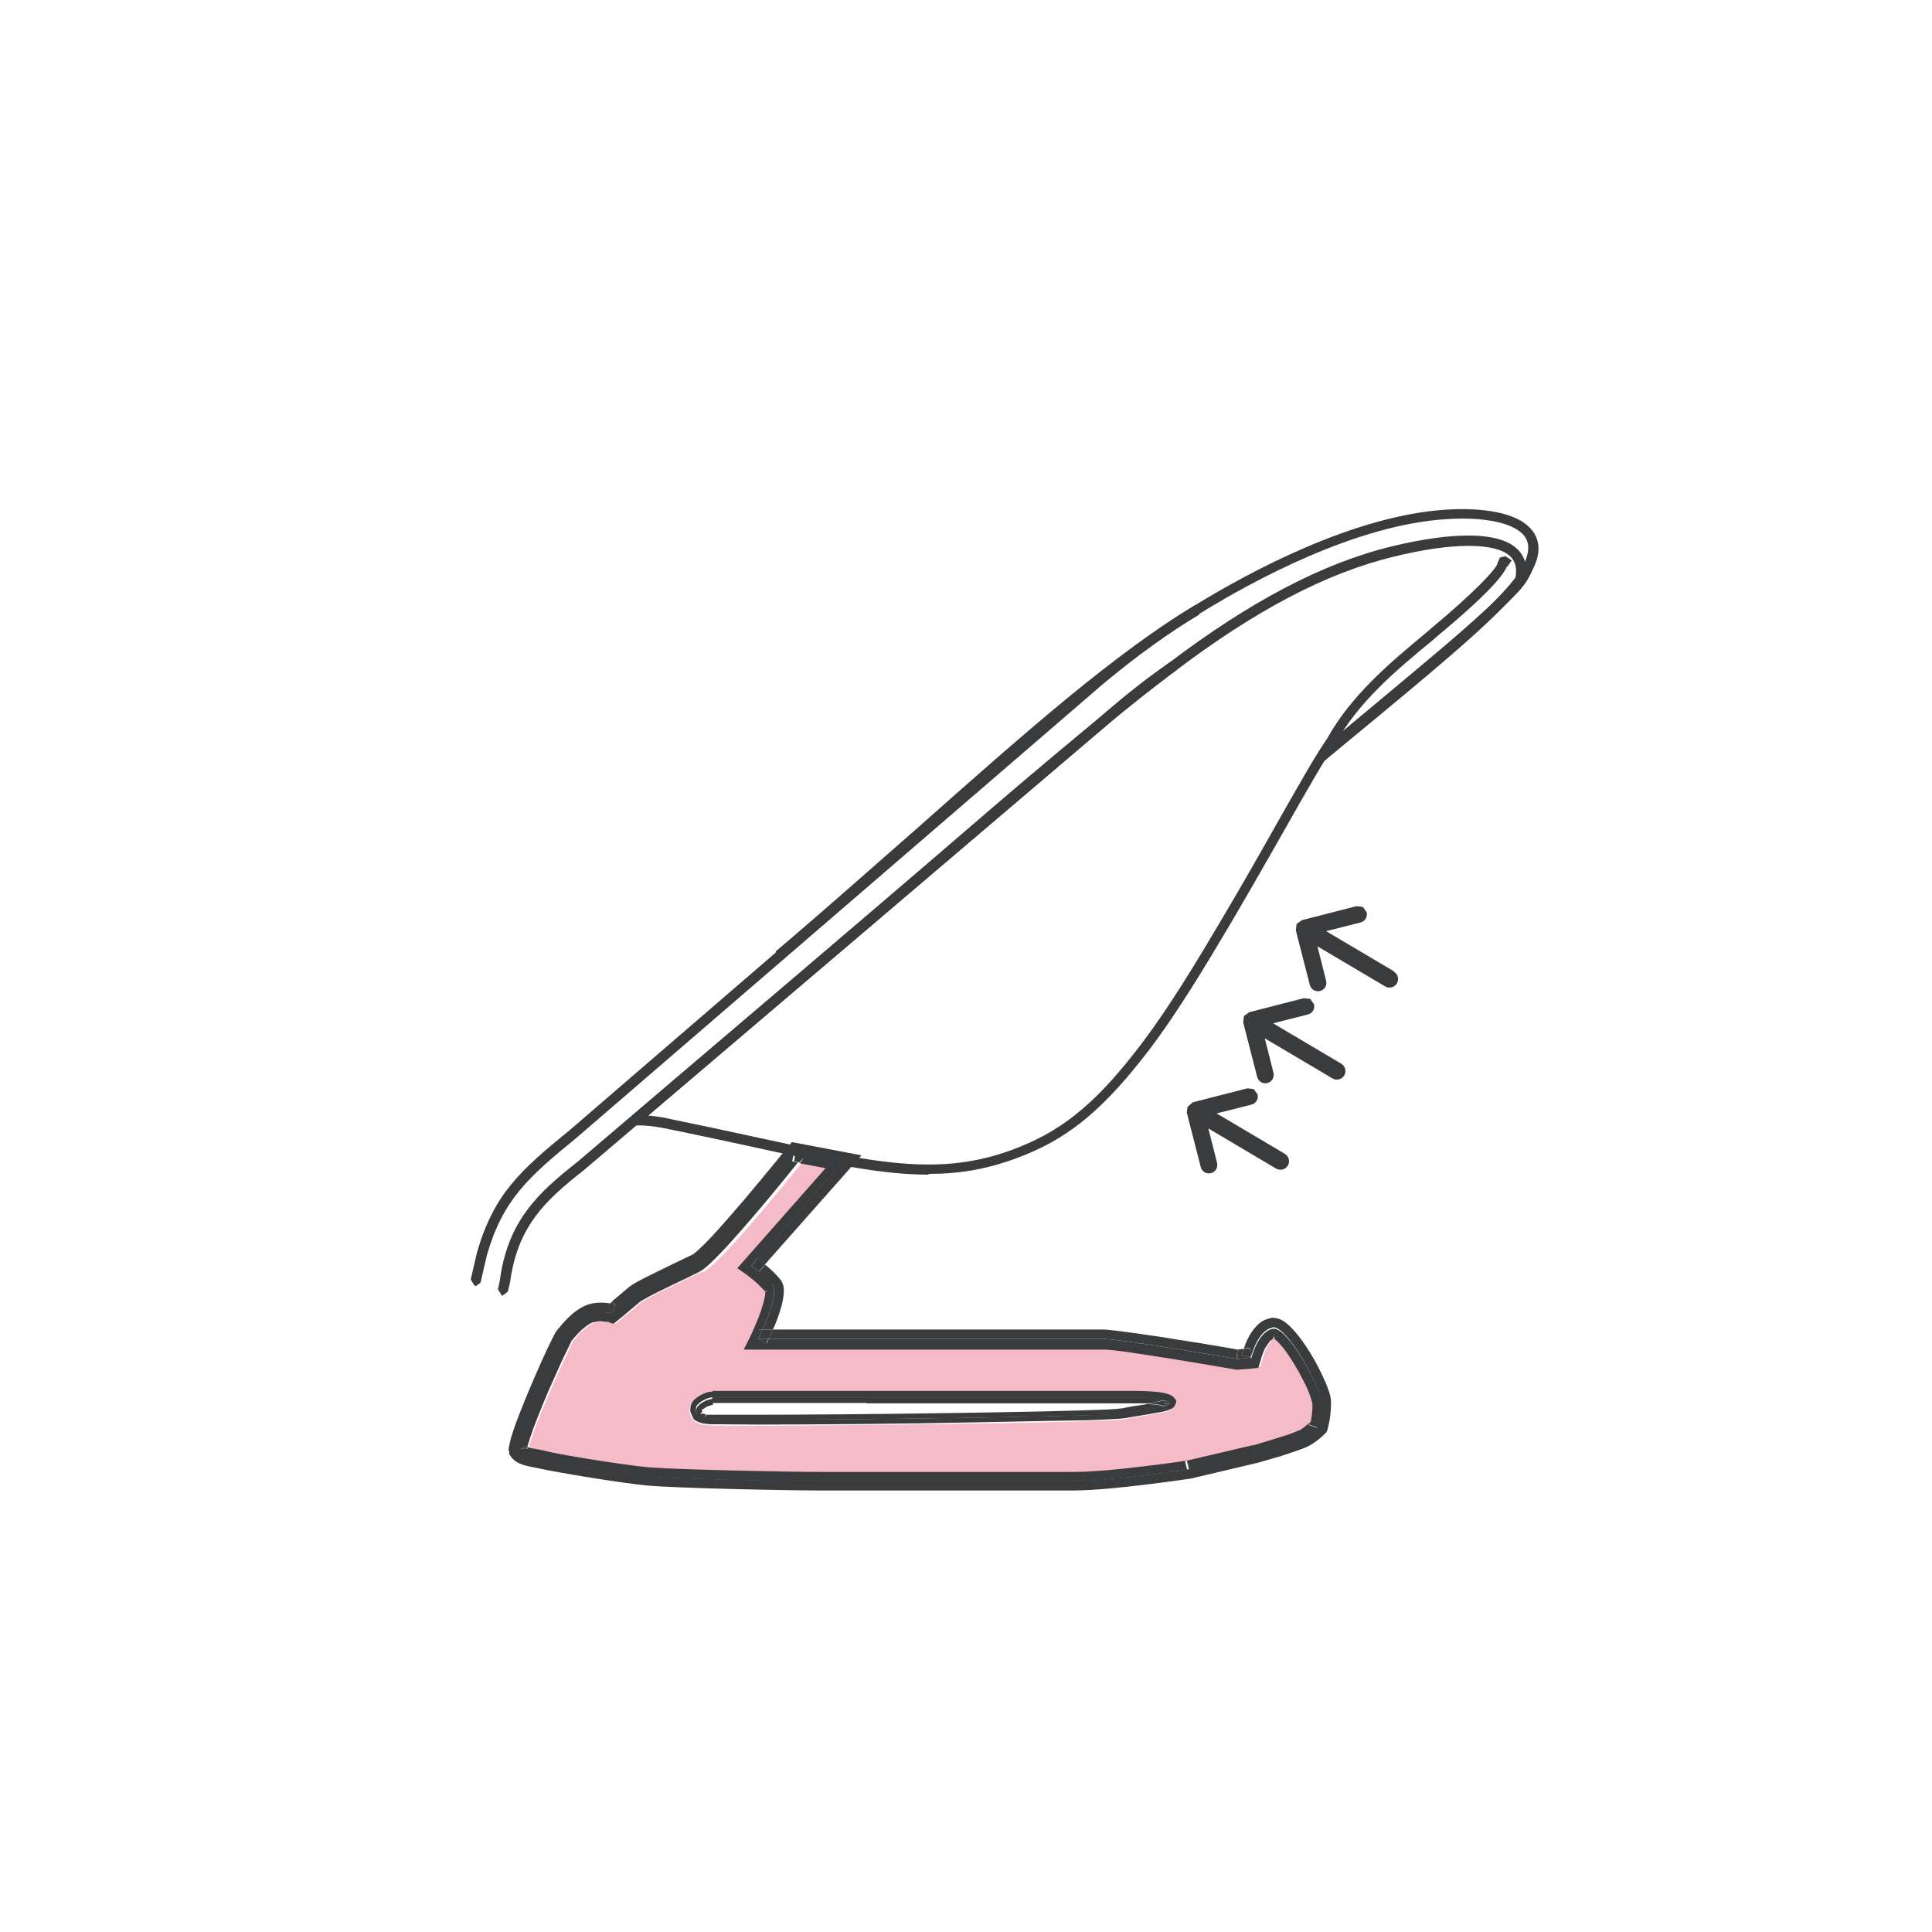 <?xml version="1.0" encoding="UTF-8"?>
<svg xmlns="http://www.w3.org/2000/svg" version="1.1" viewBox="0 0 51.02 51.02">
  <defs>
    <style>
      .cls-1 {
        fill: #f6bbc9;
      }

      .cls-2 {
        fill: #3a3b3c;
      }
    </style>
  </defs>
  <!-- Generator: Adobe Illustrator 28.6.0, SVG Export Plug-In . SVG Version: 1.2.0 Build 709)  -->
  <g>
    <g id="Warstwa_1">
      <g>
        <path class="cls-2" d="M33.63,27.02l.91-.23c.12-.03.19-.15.16-.27l-.1-.14-.17-.02-1.44.37-.14.1-.02.17.37,1.44c.03.12.15.19.27.16.12-.03.19-.15.16-.27l-.23-.91,1.79,1.06c.11.06.24.03.31-.08.06-.11.03-.24-.08-.31l-1.79-1.06Z"></path>
        <path class="cls-2" d="M36.81,25.65l-1.79-1.06.91-.23c.12-.03.19-.15.16-.27l-.1-.14-.17-.02-1.44.37-.14.1-.02.17h0s.37,1.44.37,1.44c.03.12.15.19.27.16.12-.03.19-.15.16-.27l-.23-.91,1.79,1.06c.11.06.24.03.31-.08.06-.11.03-.24-.08-.31Z"></path>
        <path class="cls-2" d="M32.14,29.4l.91-.23c.12-.03.19-.15.16-.27l-.1-.14-.17-.02-1.44.37-.14.12-.02.15.37,1.44c.03.12.15.19.27.16.12-.03.19-.15.16-.27l-.23-.91,1.79,1.06c.11.06.24.03.31-.08.06-.11.03-.24-.08-.31l-1.79-1.06Z"></path>
        <path class="cls-2" d="M12.56,33.95h-.03s-.1-.16-.1-.16l.17-.73c.45-1.54,1.15-2.16,2.45-3.22l13.9-11.98c.92-.76,1.79-1.39,2.59-1.86l.18.05-.05.18c-.79.47-1.65,1.09-2.55,1.84l-13.9,11.98c-1.26,1.03-1.94,1.63-2.36,3.09l-.17.73-.13.1ZM34.92,20.09l-.1-.05v-.19c.6-.51,1.24-1.05,1.87-1.57,1.29-1.08,2.52-2.09,3.23-2.86.15-.17.24-.32.29-.47l.17-.09.09.17c-.06.18-.17.37-.35.57-.73.78-1.96,1.8-3.26,2.89-.62.52-1.27,1.06-1.85,1.56l-.09.03Z"></path>
        <path class="cls-2" d="M13.28,34.21h-.03s-.1-.16-.1-.16l.05-.24c.21-1.57,1.01-2.31,2.04-3.12l14.11-12.01c.53-.45,1.06-.86,1.57-1.21l.19.03-.03.19c-.5.35-1.02.75-1.55,1.2l-14.11,12.01c-1.02.8-1.75,1.48-1.95,2.96l-.06.25-.13.1ZM39.67,14.98l-.13-.11.11-.16.11-.02.16.11-.11.16-.11.02h-.03Z"></path>
        <path class="cls-2" d="M24.51,31.02c-1.27,0-2.7-.31-4.76-.76-.6-.13-1.29-.28-2.03-.43-.3-.06-.58-.12-.96-.11l-.13-.09.04-.15,12.69-10.8c.42-.36.84-.69,1.25-.98l.19.03-.03.19c-.4.29-.82.62-1.23.97l-12.42,10.57c.25.02.46.06.67.11.74.15,1.43.3,2.03.43,3.31.72,4.97,1.08,6.92.36,1.24-.46,2.12-1.15,3.23-2.57.85-1.08,1.67-2.46,2.32-3.56.51-.86.99-1.7,1.41-2.45.58-1.02,1.03-1.82,1.35-2.28.63-1.14,1.68-2.02,2.61-2.79l.15-.13c1.08-.9,1.7-1.54,1.74-1.71l.06-.15.18.04c.06.1.21.34-1.81,2.02l-.15.13c-.96.79-1.95,1.62-2.56,2.72-.31.46-.77,1.26-1.34,2.27-.42.74-.9,1.58-1.41,2.45-.66,1.11-1.48,2.5-2.34,3.59-1.15,1.46-2.06,2.18-3.35,2.65-.78.29-1.51.41-2.3.41ZM39.56,14.91h0s0,0,0,0Z"></path>
        <path class="cls-2" d="M20.59,25.36l-.1-.05v-.19c1.38-1.17,2.61-2.27,3.71-3.23,3.01-2.67,5.19-4.59,7.34-5.9l.04-.02c1.42-.87,4.16-2.35,6.59-2.51.56-.04,1.9-.05,2.33.6.18.27.17.61-.03.99-.45.88-2.04,2.19-5.19,4.79l-.3.25-.19-.02.02-.19.3-.25c3.03-2.5,4.7-3.88,5.12-4.71.15-.3.17-.54.05-.73-.24-.37-1.04-.55-2.09-.48-2.38.15-5.07,1.61-6.47,2.47l-.04.02c-2.13,1.3-4.3,3.22-7.3,5.88-1.09.97-2.33,2.06-3.7,3.24l-.09.03Z"></path>
        <path class="cls-2" d="M21.4,25.76l-.1-.05.02-.19c1.21-1.03,2.31-1.98,3.28-2.81,2.32-2,4.16-3.58,6.09-5.07l.16-.12c2.15-1.63,4.08-2.65,5.9-3.09.98-.24,2.71-.54,3.33.08.21.21.27.5.19.85l-.16.1-.1-.16c.06-.26.02-.46-.12-.6-.38-.38-1.54-.38-3.08,0-1.79.43-3.68,1.43-5.8,3.04l-.16.12c-1.93,1.48-3.76,3.06-6.08,5.06-.97.83-2.06,1.78-3.28,2.81l-.09.03Z"></path>
        <path class="cls-1" d="M18.5,33.6c-.36.18-.99.47-1.34.66-.11.06-.21.12-.21.12-.16.14-.45.38-.45.38h0s0,0,0,0l-.26.21-.12-.04h-.01s-.05-.01-.05-.01l-.17-.02-.19.03c-.17.05-.45.32-.58.51h0s0,.01,0,.01l-.03.06-.09.19c-.07.15-.17.36-.27.58-.2.45-.43.99-.59,1.41-.09.23-.15.43-.17.53l.08.03c.1.03.25.05.41.08.25.06,1.97.36,2.73.43.76.07,3.59.13,4.51.12.93,0,5.76,0,6.72,0,.46,0,1.21-.07,1.84-.15.61-.07,1.1-.15,1.13-.15l1.75-.41s.63-.18,1-.31c.12-.04.23-.09.25-.1.11-.07.2-.14.25-.19l.02-.09c.02-.1.04-.24.04-.42,0,0-.02-.1-.06-.22-.04-.12-.11-.26-.18-.41-.15-.3-.35-.64-.53-.86-.11-.14-.21-.23-.25-.25l-.09.06-.13.19c-.08.16-.12.31-.13.36l-.05.16-.16.02-.39.04h-.03s-1.73-.3-2.77-.45c-.34-.05-.62-.08-.69-.08h-9.55l.18-.36s.1-.2.2-.46c.1-.25.2-.56.19-.69v-.03c-.09-.1-.21-.21-.31-.3-.11-.09-.19-.14-.19-.15l-.23-.16,2.33-2.64-.68-.13c-.35.44-1.66,2.05-2.31,2.66-.11.1-.2.18-.3.23ZM22.89,36.76c3.09,0,6.86,0,7.13,0,.34,0,.64.02.83.09.06.03.13.05.18.14h0s.01.07.01.07l-.05.12-.06.05-.13.05c-.09.02-.21.05-.34.07-.26.04-.56.08-.76.13-.07.01-.2.02-.42.03-.21,0-.5.02-.85.03-.69.02-1.61.04-2.61.05-2,.03-4.32.06-5.79.06-.62,0-1.09,0-1.32-.01l-.17-.02c-.1-.03-.17-.06-.24-.11l-.09-.2v-.1c.02-.18.14-.26.24-.32.11-.06.23-.11.34-.11h0c.07,0,1.9,0,4.08,0Z"></path>
        <path class="cls-2" d="M33.03,35.85c.02-.06.19-.73.58-.79l-.04-.25c-.17.02-.3.11-.39.21-.14.15-.23.32-.29.47l-.04.12.16-.02.02.25Z"></path>
        <polygon class="cls-2" points="13.45 38.4 13.45 38.4 13.45 38.4 13.45 38.4"></polygon>
        <polygon class="cls-2" points="32.67 35.89 33.03 35.85 32.79 35.78 32.84 35.62 32.68 35.64 32.71 35.64 32.67 35.89"></polygon>
        <polygon class="cls-2" points="33.03 35.85 33.01 35.6 32.84 35.62 32.79 35.78 33.03 35.85"></polygon>
        <polygon class="cls-2" points="13.45 38.4 13.45 38.4 13.45 38.4 13.45 38.4"></polygon>
        <polygon class="cls-2" points="16.24 34.44 16.24 34.45 16.25 34.44 16.24 34.44"></polygon>
        <polygon class="cls-2" points="16.24 34.45 16.17 34.68 16.34 34.56 16.24 34.45"></polygon>
        <polygon class="cls-2" points="32.67 35.89 32.71 35.64 32.68 35.64 32.65 35.64 32.67 35.89"></polygon>
        <polygon class="cls-2" points="33.57 34.81 33.57 34.81 33.57 34.81 33.57 34.81"></polygon>
        <polygon class="cls-2" points="33.57 34.81 33.57 34.81 33.57 34.81 33.57 34.81"></polygon>
        <polygon class="cls-2" points="33.57 34.81 33.57 34.81 33.57 34.81 33.61 35.06 33.57 34.81"></polygon>
        <path class="cls-2" d="M22.27,30.67l-2.27,2.57s.1.07.2.15l2.55-2.88-1.84-.35-.09.12.2.16,1.26.24Z"></path>
        <polygon class="cls-2" points="16.24 34.44 16.25 34.44 16.24 34.45 16.34 34.56 16.18 34.36 16.18 34.36 16.17 34.37 16.24 34.44"></polygon>
        <polygon class="cls-2" points="16.17 34.68 16.24 34.45 16.24 34.44 16.11 34.42 16.02 34.49 16.17 34.68"></polygon>
        <path class="cls-2" d="M14.9,35.28c.16-.2.43-.5.7-.59s.58,0,.58,0l-.15-.2.09-.07c-.06-.01-.15-.02-.24-.02-.11,0-.23.01-.35.05-.37.13-.64.46-.82.68-.05.06-.07.12-.12.21-.16.31-.44.94-.69,1.54-.12.3-.24.59-.32.83-.04.12-.08.23-.1.32-.02.09-.04.16-.05.25l.03.13.23-.1c-.09-.2,1.06-2.82,1.22-3.02Z"></path>
        <polygon class="cls-2" points="13.45 38.4 13.45 38.4 13.45 38.4 13.68 38.3 13.45 38.4"></polygon>
        <path class="cls-2" d="M29.17,35.36c.43,0,3.5.53,3.5.53l-.02-.25h.03c-.15-.03-.84-.15-1.56-.26-.41-.07-.84-.13-1.19-.18-.36-.05-.62-.08-.76-.09-.21,0-2.5,0-4.73,0-1.67,0-3.3,0-4.03,0-.04.1-.08.19-.11.25h8.87Z"></path>
        <path class="cls-2" d="M16.34,34.56s.28-.24.45-.38,1.14-.57,1.6-.81,2.63-2.94,2.63-2.94l-.2-.16s-.54.67-1.14,1.38c-.3.35-.61.71-.87.99-.13.14-.25.26-.35.35-.09.09-.18.15-.19.15-.23.11-.59.28-.91.44-.16.08-.31.15-.44.22-.13.07-.22.12-.3.18-.16.14-.44.37-.45.38h0s.15.19.15.19Z"></path>
        <path class="cls-2" d="M19.84,33.43s.09.06.2.15l.17-.19c-.1-.08-.17-.13-.2-.15l-.17.19Z"></path>
        <path class="cls-2" d="M20.13,35.11c-.06.15-.11.25-.11.25h.28c.03-.06.07-.15.11-.25-.12,0-.21,0-.27,0Z"></path>
        <path class="cls-2" d="M20.4,33.93c.15.18-.1.82-.26,1.18.07,0,.16,0,.27,0l.06-.13c.11-.28.22-.59.23-.88,0-.1-.01-.21-.1-.32-.12-.15-.27-.28-.39-.38l-.17.19c.11.09.26.22.36.35Z"></path>
        <polygon class="cls-2" points="16.17 34.37 16.18 34.36 16.11 34.42 16.24 34.44 16.17 34.37"></polygon>
        <path class="cls-2" d="M34.99,36.48c-.14-.33-.35-.72-.58-1.04-.11-.16-.23-.3-.35-.42-.12-.11-.24-.21-.44-.22h-.06s.04.25.04.25c.39-.06,1.29,1.6,1.29,1.99s-.09.65-.09.65c0,0-.14.15-.34.27-.2.12-1.31.43-1.31.43l-1.76.41s-2.05.31-3.02.31h-6.72c-.93,0-3.75-.05-4.53-.13-.78-.07-2.49-.36-2.77-.43-.28-.07-.59-.07-.68-.27l-.23.1c.1.21.29.28.43.32.15.04.3.06.42.09.31.07,1.99.36,2.8.44.81.07,3.62.13,4.55.13h6.72c1,0,3.05-.31,3.06-.31h.01s1.78-.42,1.78-.42h0s.28-.08.59-.17c.15-.05.31-.1.45-.15.14-.05.25-.09.34-.14.24-.14.39-.3.4-.31l.04-.04.02-.05s.1-.3.1-.73c0-.18-.07-.35-.16-.57Z"></path>
        <polygon class="cls-2" points="33.63 35.23 33.63 35.23 33.63 35.31 33.63 35.23"></polygon>
        <polygon class="cls-2" points="20.2 34.09 20.25 34.04 20.19 34.06 20.2 34.09"></polygon>
        <polygon class="cls-2" points="33.63 35.31 33.65 35.31 33.63 35.19 33.63 35.23 33.63 35.23 33.63 35.31"></polygon>
        <polygon class="cls-2" points="20.19 34.06 20.19 34.07 20.2 34.09 20.19 34.06"></polygon>
        <polygon class="cls-2" points="33.63 35.23 33.61 35.31 33.63 35.31 33.63 35.23"></polygon>
        <rect class="cls-2" x="13.9" y="38.19" width="0" height="0" transform="translate(-24.99 26.4) rotate(-53.13)"></rect>
        <polygon class="cls-2" points="13.9 38.2 13.9 38.19 13.9 38.19 13.74 38.26 13.92 38.26 13.9 38.2 13.9 38.2"></polygon>
        <polygon class="cls-2" points="15.09 35.43 15.09 35.43 15.09 35.43 15.09 35.43"></polygon>
        <polygon class="cls-2" points="13.9 38.19 13.9 38.2 13.9 38.2 13.92 38.26 13.92 38.26 13.93 38.21 13.91 38.2 13.9 38.19"></polygon>
        <polygon class="cls-2" points="13.9 38.2 13.9 38.19 13.9 38.19 13.9 38.2"></polygon>
        <polygon class="cls-2" points="13.9 38.2 13.9 38.2 13.9 38.19 13.9 38.2"></polygon>
        <polygon class="cls-2" points="33.65 35.31 33.63 35.31 33.61 35.31 33.61 35.31 33.62 35.32 33.64 35.31 33.65 35.31"></polygon>
        <rect class="cls-2" x="13.9" y="38.19" width="0" height="0" transform="translate(-9.56 5) rotate(-15.26)"></rect>
        <path class="cls-2" d="M20.04,33.58c-.11-.09-.2-.15-.2-.15l.19.17h.01Z"></path>
        <polygon class="cls-2" points="20.2 34.09 20.25 34.04 20.2 34.09 20.2 34.09"></polygon>
        <polygon class="cls-2" points="31.35 38.57 31.34 38.57 31.4 38.82 31.36 38.57 31.35 38.57"></polygon>
        <polygon class="cls-2" points="33.1 38.16 33.09 38.16 33.16 38.4 33.1 38.16 33.1 38.16"></polygon>
        <path class="cls-2" d="M31.35,38.57s-.52.08-1.13.15c-.63.08-1.38.15-1.84.15-.96,0-5.8,0-6.72,0-.92,0-3.75-.06-4.51-.12-.76-.07-2.48-.36-2.73-.43-.16-.04-.31-.06-.41-.08l-.08-.03v.05s-.01,0-.01,0h-.18l.16-.07h0s.01.01.01.01h.02c.02-.09.09-.29.17-.52.16-.42.38-.96.59-1.41.1-.23.19-.43.27-.58l.09-.19.03-.06h0s0-.01,0-.01h0s0,0,0,0c.14-.19.41-.46.58-.51l.19-.03.17.02h.05s.01.01.01.01l.12.04.26-.21h0s0,0,0,0c0,0,.28-.24.45-.38,0,0,.1-.06.21-.12.35-.19.99-.48,1.34-.66.1-.05.19-.13.3-.23.65-.61,1.96-2.22,2.31-2.66l-.15-.03.05-.25s-2.16,2.71-2.63,2.94-1.43.67-1.6.81-.45.38-.45.38l-.16.13s-.3-.09-.58,0-.55.39-.7.59-1.31,2.82-1.22,3.02.41.2.68.27c.28.07,1.98.36,2.77.43.78.07,3.6.13,4.53.13h6.72c.96,0,3.02-.31,3.02-.31l-.06-.24h.01Z"></path>
        <path class="cls-2" d="M34.58,37.59v-.02s-.13.12-.24.19c-.01,0-.12.05-.25.1-.38.13-.97.3-1,.31h0s.06.24.06.24c0,0,1.11-.31,1.31-.43.2-.12.34-.27.34-.27l-.24-.08v-.03Z"></path>
        <path class="cls-2" d="M33.03,35.85l-.36.04s-3.08-.53-3.5-.53h-8.87l-.05.11-.22-.11v-.25h.11c.16-.36.41-1,.26-1.18-.1-.13-.24-.26-.36-.35h-.01s-.19-.15-.19-.15l.14-.2.02.02,2.27-2.57-1.26-.24.2.16-.09.12.68.13-2.33,2.64.23.16s.08.06.19.15c.1.08.22.2.31.3h0s.07-.03.07-.03l-.05.04h0s-.01-.01-.01-.01v.03c0,.13-.09.44-.19.69-.1.25-.2.46-.2.46l-.18.36h9.55c.07,0,.35.03.69.08,1.04.15,2.77.45,2.77.45h.03s.39-.03.39-.03l.16-.02.05-.16s.05-.2.13-.36l.13-.19.09-.06h-.01s0-.01,0-.01l.02-.07v-.05l.02.12h0s-.02.01-.02.01c.04.02.14.11.25.25.18.23.38.56.53.86.08.15.14.29.18.41.04.11.06.21.06.22,0,.18-.02.32-.04.42l-.02.09.02-.02.02-.02.18.17s.09-.26.09-.65-.9-2.05-1.29-1.99c-.39.06-.56.73-.58.79Z"></path>
        <polygon class="cls-2" points="34.61 37.55 34.59 37.57 34.58 37.59 34.57 37.62 34.81 37.7 34.63 37.53 34.61 37.55"></polygon>
        <polygon class="cls-2" points="33.1 38.16 31.35 38.57 31.36 38.57 31.4 38.82 33.16 38.4 33.09 38.16 33.1 38.16"></polygon>
        <polygon class="cls-2" points="19.84 33.43 20.01 33.24 19.98 33.22 19.84 33.43"></polygon>
        <path class="cls-2" d="M20.02,35.36s.05-.1.11-.25h-.11v.25Z"></path>
        <path class="cls-2" d="M20.3,35.36h-.28l.22.11.05-.11Z"></path>
        <polygon class="cls-2" points="21.11 30.7 21.21 30.59 21.01 30.43 20.97 30.67 21.11 30.7"></polygon>
        <polygon class="cls-2" points="15.09 35.43 15.09 35.43 15.09 35.43 15.09 35.43"></polygon>
        <polygon class="cls-2" points="18.81 36.76 18.81 36.76 18.82 36.91 18.81 36.76"></polygon>
        <polygon class="cls-2" points="30.78 36.98 30.79 36.97 30.76 36.98 30.78 36.98 30.78 36.98"></polygon>
        <polygon class="cls-2" points="30.79 36.99 30.81 37 30.79 36.97 30.78 36.98 30.79 36.99"></polygon>
        <polygon class="cls-2" points="30.79 36.99 30.78 36.98 30.79 36.99 30.79 36.99"></polygon>
        <polygon class="cls-2" points="30.76 37.14 30.77 37.14 30.77 37.13 30.76 37.14"></polygon>
        <polygon class="cls-2" points="30.77 37.14 30.78 37.13 30.77 37.13 30.77 37.14"></polygon>
        <polygon class="cls-2" points="30.78 36.98 30.78 36.98 30.79 36.99 30.78 36.98"></polygon>
        <path class="cls-2" d="M18.81,36.76v.15c.15,0,10.76,0,11.2,0,.31,0,.59.02.74.07h.04s.01.02.01.02l.09.06-.11.07h0s-.02,0-.02,0c-.25.07-.77.12-1.09.19-.43.1-10.8.23-11.07.14-.27-.08-.22-.13-.22-.27s.29-.28.43-.29v-.15c-.12,0-.23.05-.34.11-.1.07-.22.14-.24.32v.1s.09.2.09.2c.06.05.13.08.24.11l.17.02c.23,0,.69.01,1.32.01,1.46,0,3.79-.02,5.79-.06,1-.02,1.92-.04,2.61-.05.35,0,.63-.02.85-.03.22-.01.34-.02.42-.03.2-.04.5-.08.76-.13.13-.02.25-.04.34-.07l.13-.05.06-.05.05-.12v-.07s-.02,0-.02,0c-.05-.09-.12-.12-.18-.14-.19-.07-.49-.08-.83-.09-.26,0-4.03,0-7.13,0-2.18,0-4,0-4.08,0h0s0,0,0,0Z"></path>
        <polygon class="cls-2" points="30.74 37.07 30.76 37.12 30.87 37.07 30.87 37.07 30.74 37.07"></polygon>
        <polygon class="cls-2" points="30.87 37.07 30.87 37.07 30.89 37.06 30.81 37 30.82 37.02 30.87 37.07"></polygon>
        <polygon class="cls-2" points="30.82 37.02 30.82 37.02 30.79 36.99 30.78 36.98 30.74 37.07 30.87 37.07 30.82 37.02"></polygon>
        <polygon class="cls-2" points="30.82 37.02 30.81 37 30.79 36.99 30.82 37.02"></polygon>
        <path class="cls-2" d="M18.38,37.2c0,.14-.06.19.22.27.27.08,10.64-.05,11.07-.14.31-.07.84-.12,1.09-.19h-.01s-.17-.04-.17-.04c-.08-.01-.18-.02-.29-.02-.22.03-.47.07-.65.11-.01,0-.16.02-.36.03-1.48.07-6.67.14-9.23.14-.41,0-.76,0-1.01,0-.12,0-.22,0-.29,0h-.08s-.02,0-.02,0h0s-.02.08-.02.08v-.08s.02,0,.02,0h0s-.11-.04-.11-.04v.02s0,0,0,0h-.05s0,0,0,0l.03-.04h.02s0-.06,0-.06h0s-.03-.01-.03-.01h.03,0s.12-.08.12-.08l.17-.06v-.15c-.15,0-.44.15-.44.29Z"></path>
        <path class="cls-2" d="M22.89,37.06c3.09,0,6.86,0,7.12,0,.1,0,.19,0,.28,0h.03c.19-.03.36-.07.43-.09-.16-.05-.43-.07-.74-.07-.45,0-11.06,0-11.2,0v.15s1.9,0,4.07,0Z"></path>
        <path class="cls-2" d="M30.29,37.07c.11,0,.21.01.29.02l.17.04h.01s0,0,0,0h-.01s.14-.08.14-.08h-.02s-.12.06-.12.06v-.05s.02-.08.02-.08h-.02c-.07.02-.25.05-.43.08h-.03Z"></path>
        <polygon class="cls-2" points="30.76 37.12 30.77 37.13 30.78 37.13 30.81 37.1 30.76 37.12"></polygon>
        <polygon class="cls-2" points="18.53 37.29 18.48 37.31 18.48 37.31 18.53 37.29"></polygon>
        <polygon class="cls-2" points="18.48 37.31 18.48 37.31 18.48 37.31 18.53 37.31 18.53 37.29 18.48 37.31"></polygon>
        <rect class="cls-2" x="18.64" y="37.32" width="0" height="0" transform="translate(-22.09 46.35) rotate(-75.96)"></rect>
        <polygon class="cls-2" points="18.53 37.29 18.53 37.31 18.53 37.3 18.53 37.28 18.51 37.28 18.53 37.29"></polygon>
        <polygon class="cls-2" points="18.51 37.28 18.48 37.31 18.53 37.29 18.51 37.28"></polygon>
        <rect class="cls-2" x="30.78" y="37" width=".04" height="0" transform="translate(-10.12 11.64) rotate(-18.43)"></rect>
        <polygon class="cls-2" points="30.81 37.1 30.78 37.13 30.89 37.06 30.76 37.12 30.81 37.1"></polygon>
        <polygon class="cls-2" points="30.87 37.07 30.87 37.07 30.76 37.12 30.87 37.07"></polygon>
        <polygon class="cls-2" points="18.62 37.4 18.64 37.33 18.63 37.32 18.62 37.4"></polygon>
        <polygon class="cls-2" points="18.53 37.21 18.53 37.21 18.53 37.2 18.53 37.21"></polygon>
        <polygon class="cls-2" points="18.51 37.2 18.53 37.21 18.53 37.2 18.51 37.2"></polygon>
      </g>
    </g>
  </g>
</svg>
